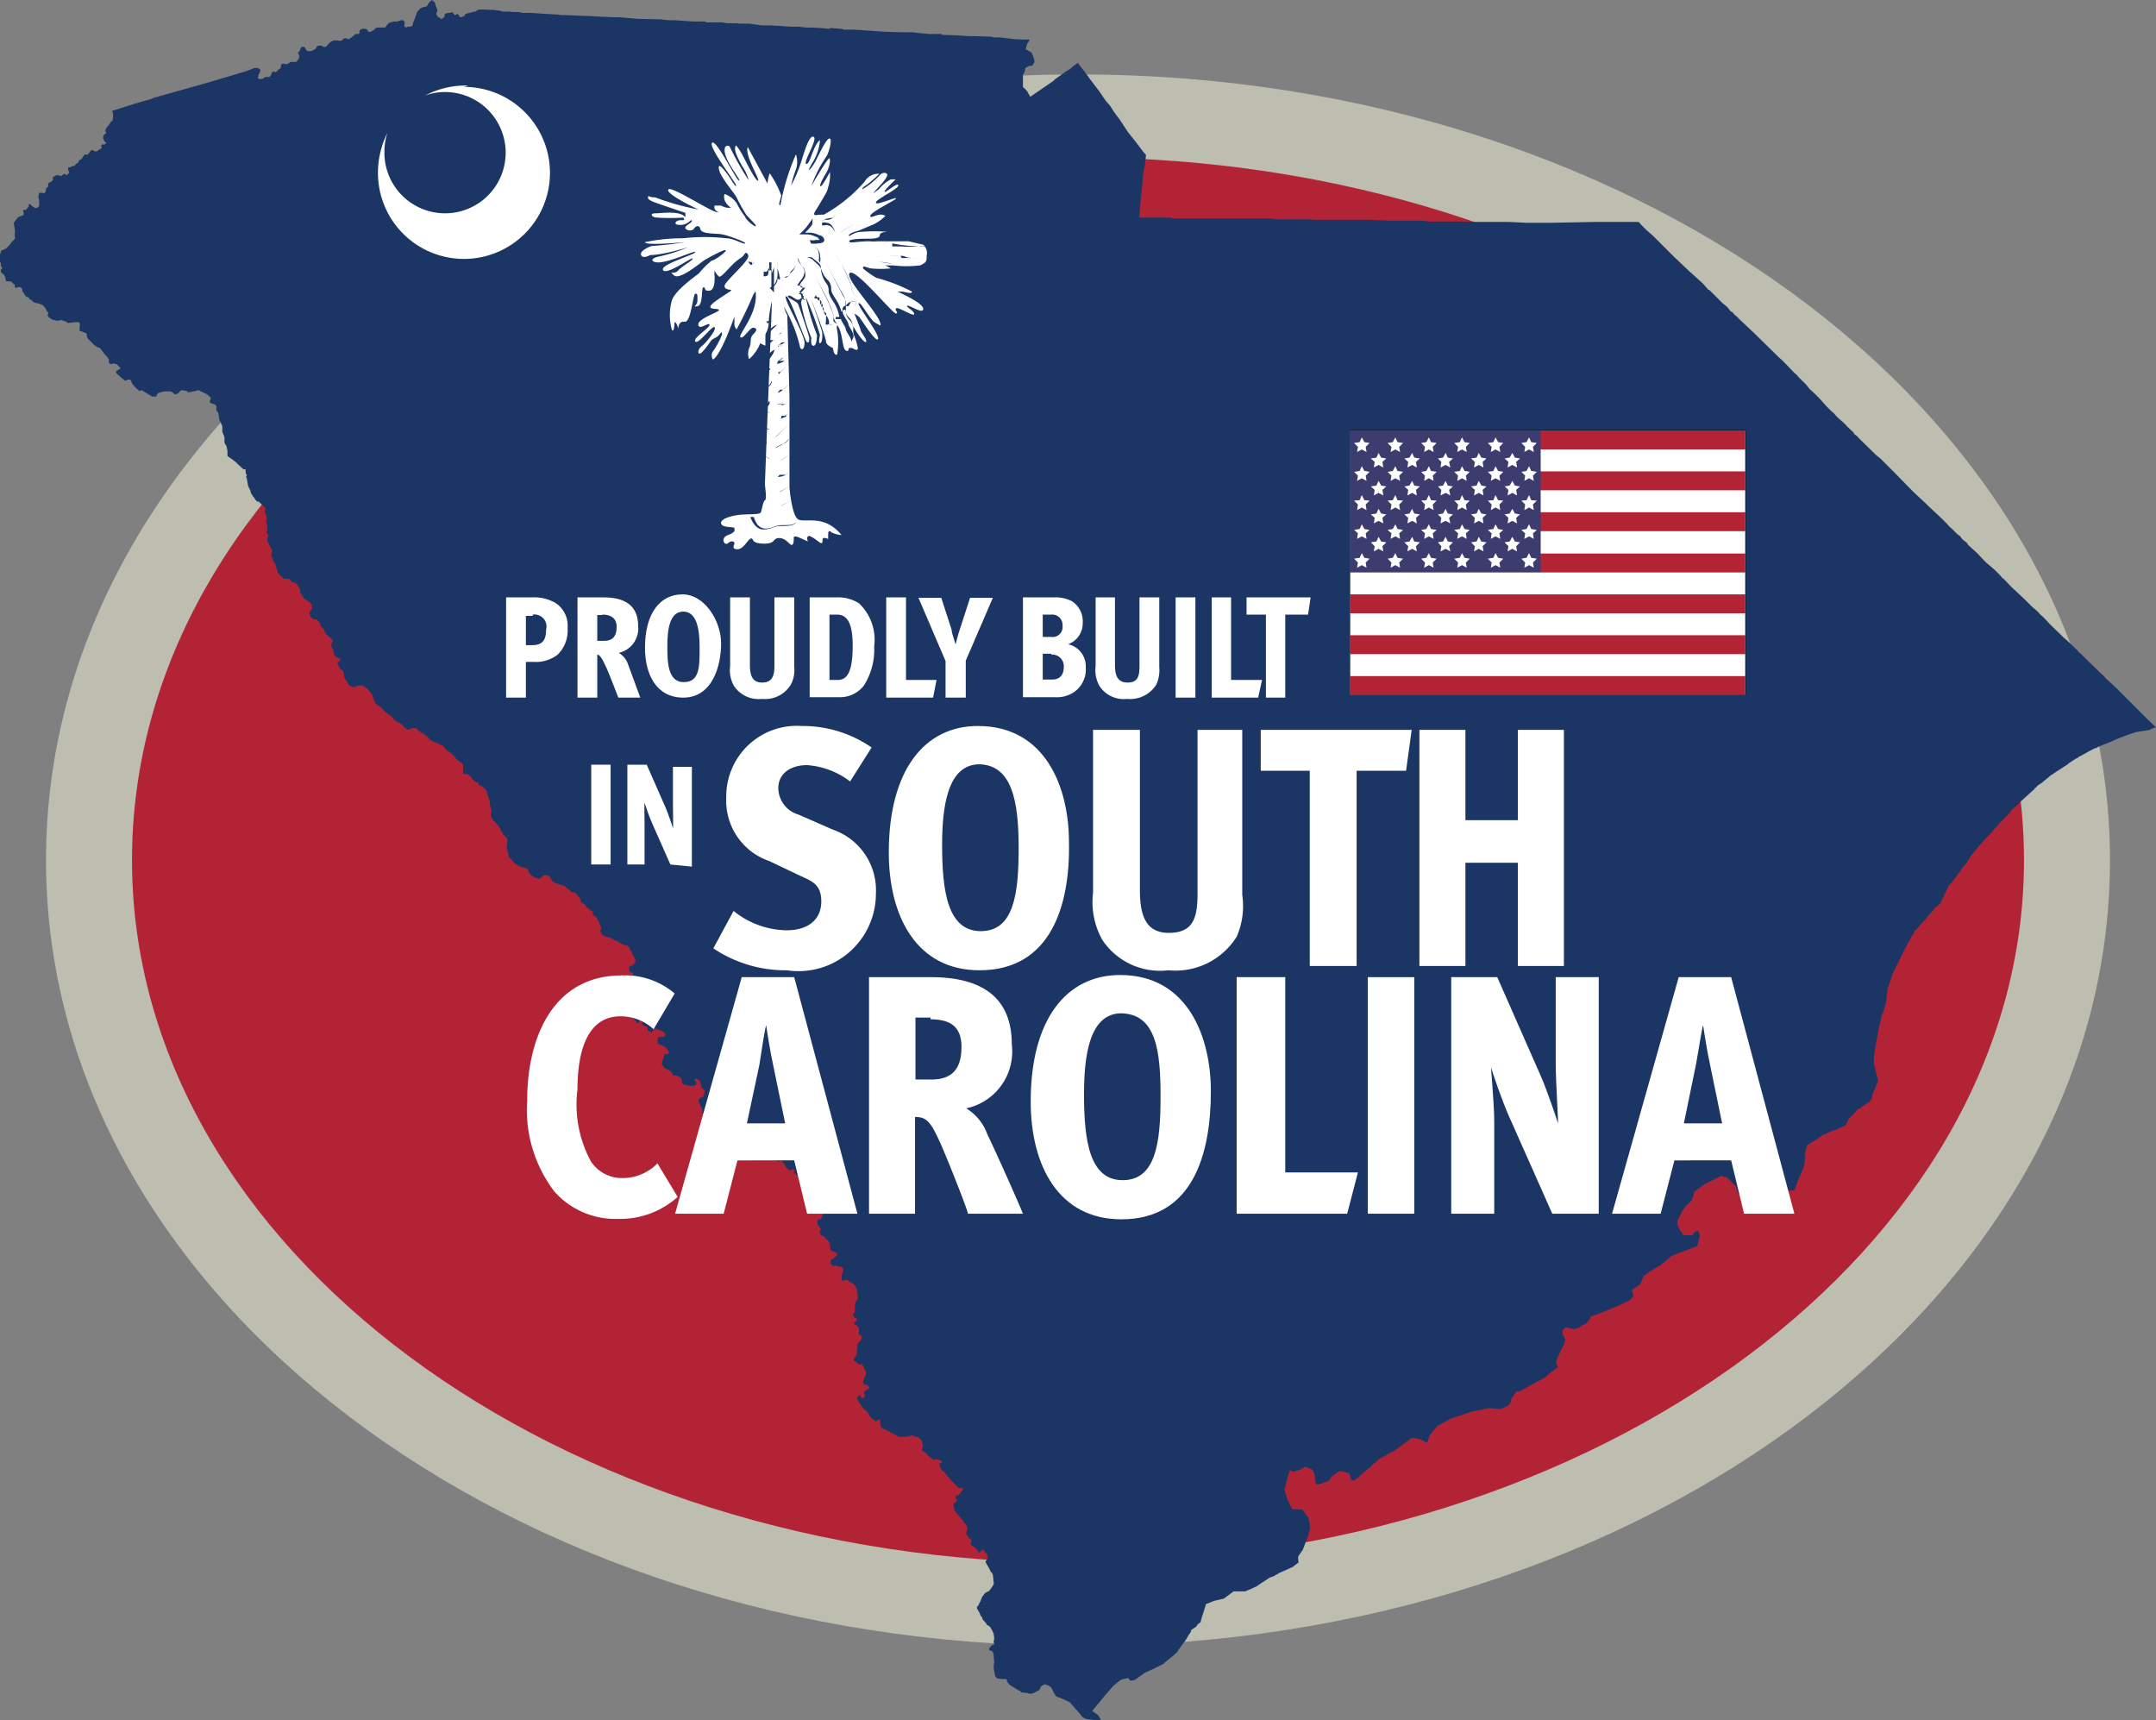 <svg xmlns="http://www.w3.org/2000/svg" id="Layer_1" data-name="Layer 1" viewBox="0 0 50.14 40"><rect x="0" y="0" width="50.14" height="40" fill="#808080" stroke="none"/><defs><style>.cls-1{fill:#b22435;}.cls-2{fill:#bdbdb0;}.cls-3{fill:#1b3665;}.cls-4{fill:#fff;}.cls-5{fill:#010101;}.cls-6{fill:#3d3c6f;}</style></defs><path class="cls-1" d="M30.18,42.08c-12.69,0-23-7.76-23-17.3s10.33-17.31,23-17.31,23,7.76,23,17.31S42.87,42.08,30.18,42.08Z" transform="translate(-5.11 -4.78)"></path><path class="cls-2" d="M30.18,8.44c12.16,0,22,7.33,22,16.34s-9.89,16.34-22,16.34-22-7.33-22-16.34S18,8.44,30.18,8.44m0-1.93c-13.25,0-24,8.18-24,18.27s10.74,18.27,24,18.27,24-8.18,24-18.27S43.43,6.51,30.18,6.51Z" transform="translate(-5.11 -4.78)"></path><polygon class="cls-3" points="3.67 9.14 3.67 9.15 3.64 9.19 3.64 9.2 3.64 9.22 3.63 9.22 3.56 9.22 3.54 9.22 3.29 9.07 3.25 9.09 3.24 9.09 3.14 9 3.1 8.95 3.07 8.92 3.05 8.85 3.04 8.84 3 8.82 2.92 8.85 2.89 8.84 2.82 8.78 2.7 8.67 2.7 8.63 2.8 8.57 2.8 8.55 2.79 8.55 2.73 8.48 2.72 8.47 2.7 8.47 2.65 8.45 2.63 8.45 2.6 8.47 2.55 8.45 2.53 8.43 2.53 8.4 2.53 8.35 2.47 8.27 2.43 8.23 2.33 8.1 2.3 8.08 2.27 8.08 2.18 8.01 2.17 8 2.03 7.86 2.01 7.75 1.88 7.7 1.86 7.7 1.85 7.68 1.85 7.61 1.86 7.56 1.86 7.54 1.86 7.53 1.85 7.51 1.83 7.49 1.79 7.49 1.76 7.49 1.58 7.51 1.54 7.48 1.43 7.44 1.33 7.46 1.26 7.44 1.24 7.44 1.23 7.44 1.23 7.43 1.21 7.43 1.14 7.38 1.11 7.34 1.12 7.28 1.12 7.26 1.09 7.24 1.06 7.17 0.99 7.09 0.91 7.06 0.81 7.04 0.76 7.01 0.72 6.97 0.69 6.96 0.67 6.92 0.64 6.91 0.6 6.89 0.52 6.77 0.52 6.72 0.49 6.69 0.44 6.67 0.39 6.69 0.35 6.69 0.34 6.62 0.34 6.61 0.3 6.59 0.27 6.55 0.25 6.55 0.22 6.54 0.2 6.54 0.17 6.54 0.15 6.54 0.13 6.52 0.13 6.5 0.13 6.47 0.12 6.47 0.12 6.45 0.12 6.44 0.1 6.4 0.07 6.37 0.05 6.35 0.03 6.34 0.02 6.32 0.02 6.3 0.02 6.29 0.03 6.25 0.05 6.25 0.05 6.24 0.05 6.22 0.02 6.19 0.02 6.14 0.02 6.12 0 6.08 0 5.93 0 5.92 0.03 5.83 0.15 5.77 0.22 5.7 0.27 5.63 0.35 5.55 0.34 5.48 0.35 5.38 0.32 5.18 0.42 5.05 0.52 5.01 0.55 5 0.55 4.95 0.54 4.91 0.54 4.89 0.54 4.88 0.55 4.88 0.57 4.88 0.59 4.88 0.6 4.88 0.62 4.86 0.66 4.81 0.67 4.78 0.67 4.74 0.72 4.76 0.74 4.79 0.82 4.84 0.87 4.83 0.91 4.79 0.91 4.64 0.89 4.59 0.91 4.49 0.94 4.48 0.97 4.48 0.99 4.49 1.01 4.49 1.04 4.49 1.04 4.48 1.06 4.46 1.07 4.39 1.09 4.36 1.12 4.34 1.12 4.33 1.12 4.31 1.12 4.29 1.12 4.28 1.14 4.24 1.18 4.24 1.19 4.22 1.23 4.19 1.23 4.16 1.23 4.12 1.24 4.11 1.29 4.09 1.33 4.06 1.33 4.07 1.41 4.09 1.43 4.09 1.49 4.04 1.53 4.06 1.56 4.07 1.61 4.01 1.58 3.94 1.59 3.89 1.61 3.89 1.64 3.89 1.66 3.87 1.68 3.86 1.71 3.86 1.73 3.86 1.76 3.82 1.83 3.77 1.83 3.74 1.85 3.72 1.88 3.71 1.9 3.69 1.93 3.65 1.96 3.6 2 3.59 2.03 3.6 2.06 3.57 2.1 3.52 2.11 3.5 2.15 3.49 2.21 3.52 2.25 3.52 2.35 3.45 2.37 3.44 2.35 3.39 2.37 3.37 2.38 3.35 2.42 3.37 2.43 3.35 2.45 3.35 2.47 3.32 2.45 3.3 2.43 3.29 2.4 3.22 2.4 3.17 2.42 3.13 2.47 3.1 2.45 3.03 2.47 2.98 2.55 2.88 2.58 2.83 2.62 2.8 2.63 2.72 2.63 2.68 2.63 2.63 2.6 2.58 3.14 2.41 3.34 2.35 3.52 2.3 3.61 2.26 3.64 2.26 3.73 2.23 4.8 1.93 5.71 1.66 5.92 1.58 5.94 1.58 5.97 1.58 6.01 1.59 6.02 1.59 6.06 1.63 6.04 1.68 6.04 1.69 6.02 1.73 6.01 1.74 6.01 1.76 6.01 1.78 5.99 1.81 6.02 1.83 6.04 1.84 6.06 1.84 6.11 1.83 6.17 1.79 6.24 1.79 6.28 1.78 6.31 1.73 6.31 1.71 6.33 1.68 6.36 1.66 6.41 1.68 6.44 1.66 6.46 1.63 6.53 1.58 6.53 1.56 6.53 1.53 6.54 1.51 6.56 1.48 6.59 1.48 6.63 1.49 6.68 1.49 6.76 1.44 6.8 1.44 6.83 1.44 6.85 1.44 6.86 1.44 6.9 1.43 6.95 1.36 6.95 1.34 6.96 1.34 6.96 1.32 6.96 1.31 6.95 1.26 6.93 1.24 6.93 1.22 6.95 1.21 6.96 1.19 6.98 1.17 6.98 1.16 6.98 1.14 7 1.11 7.01 1.09 7.05 1.09 7.06 1.09 7.08 1.09 7.1 1.12 7.12 1.16 7.13 1.17 7.17 1.19 7.23 1.19 7.28 1.17 7.33 1.14 7.35 1.12 7.35 1.11 7.38 1.07 7.42 1.06 7.45 1.06 7.47 1.06 7.48 1.07 7.5 1.07 7.52 1.09 7.55 1.09 7.58 1.09 7.6 1.07 7.62 1.04 7.67 0.99 7.7 0.97 7.74 0.95 7.75 0.94 7.79 0.94 7.85 0.94 7.9 0.95 7.95 0.94 8 0.89 8.02 0.89 8.07 0.89 8.09 0.91 8.11 0.91 8.17 0.87 8.19 0.87 8.19 0.85 8.21 0.84 8.22 0.84 8.24 0.81 8.26 0.79 8.29 0.79 8.31 0.79 8.34 0.79 8.36 0.77 8.36 0.74 8.36 0.72 8.37 0.7 8.39 0.69 8.42 0.67 8.46 0.67 8.51 0.67 8.54 0.69 8.54 0.7 8.56 0.72 8.57 0.74 8.61 0.74 8.63 0.74 8.64 0.72 8.66 0.72 8.69 0.7 8.72 0.67 8.74 0.65 8.76 0.64 8.86 0.64 8.93 0.64 8.96 0.64 9.01 0.57 9.04 0.54 9.08 0.52 9.16 0.5 9.21 0.5 9.24 0.5 9.33 0.47 9.38 0.47 9.4 0.5 9.41 0.52 9.41 0.54 9.41 0.55 9.4 0.59 9.41 0.62 9.45 0.64 9.48 0.62 9.53 0.62 9.55 0.62 9.58 0.6 9.6 0.59 9.6 0.55 9.63 0.47 9.66 0.4 9.7 0.28 9.75 0.22 9.77 0.2 9.83 0.17 9.92 0.15 10 0.03 10.02 0.03 10.03 0.02 10.03 0 10.05 0 10.05 0.02 10.07 0.02 10.12 0.07 10.12 0.1 10.15 0.17 10.17 0.23 10.17 0.25 10.17 0.27 10.15 0.28 10.15 0.32 10.15 0.34 10.17 0.37 10.19 0.4 10.24 0.42 10.25 0.44 10.27 0.44 10.3 0.42 10.32 0.4 10.32 0.39 10.34 0.39 10.34 0.35 10.34 0.34 10.35 0.32 10.42 0.3 10.44 0.3 10.47 0.3 10.52 0.28 10.55 0.32 10.57 0.34 10.57 0.35 10.59 0.35 10.64 0.32 10.67 0.35 10.67 0.37 10.71 0.4 10.74 0.4 10.79 0.37 10.81 0.37 10.81 0.35 10.82 0.34 10.82 0.32 10.84 0.32 10.91 0.3 11.04 0.27 11.06 0.27 11.11 0.23 11.16 0.22 11.24 0.22 11.43 0.23 11.48 0.23 11.63 0.25 11.7 0.27 11.75 0.27 11.8 0.27 11.85 0.27 11.93 0.28 12.06 0.28 12.16 0.3 12.25 0.3 12.35 0.3 12.65 0.32 12.99 0.34 13.05 0.35 13.15 0.35 13.59 0.37 13.68 0.37 13.99 0.39 14.01 0.39 14.06 0.39 14.23 0.4 14.35 0.4 14.4 0.4 14.85 0.44 14.92 0.44 15.37 0.45 15.54 0.47 15.62 0.47 15.69 0.47 16.13 0.5 16.39 0.5 16.43 0.52 16.46 0.52 16.51 0.52 16.73 0.52 16.78 0.52 16.91 0.54 16.96 0.54 17 0.54 17.13 0.54 17.2 0.55 17.37 0.55 17.42 0.55 17.72 0.59 17.95 0.59 18.05 0.6 18.11 0.6 18.39 0.62 18.47 0.62 18.57 0.62 18.74 0.64 18.76 0.64 18.84 0.64 19.06 0.65 19.3 0.67 19.3 0.65 19.55 0.67 19.58 0.67 19.63 0.69 19.72 0.69 19.75 0.69 19.8 0.69 19.82 0.69 19.83 0.69 19.87 0.69 20.61 0.74 21.01 0.75 21.09 0.75 21.14 0.75 21.23 0.75 21.39 0.77 21.61 0.79 21.65 0.79 21.9 0.79 21.91 0.81 22.22 0.82 22.54 0.84 22.64 0.84 22.97 0.85 23.05 0.85 23.11 0.87 23.22 0.87 23.24 0.87 23.26 0.87 23.42 0.89 23.59 0.91 23.81 0.92 23.94 0.92 23.94 0.94 23.93 0.95 23.91 0.99 23.89 1.01 23.86 1.12 23.86 1.14 23.86 1.16 23.88 1.16 23.99 1.22 24.01 1.27 24.05 1.38 24.06 1.43 24.05 1.44 24.05 1.46 24.03 1.49 24.01 1.51 24.01 1.53 23.98 1.53 23.96 1.53 23.93 1.54 23.91 1.54 23.89 1.56 23.88 1.56 23.84 1.59 23.84 1.63 23.81 1.71 23.79 1.73 23.79 1.84 23.79 1.88 23.79 1.89 23.79 2.03 23.81 2.04 23.88 2.11 23.96 2.25 24.5 1.88 24.55 1.83 24.61 1.79 24.82 1.64 24.88 1.61 24.9 1.59 24.92 1.58 24.93 1.56 25.07 1.46 25.1 1.51 25.22 1.66 25.35 1.84 25.44 1.96 25.57 2.13 25.72 2.35 25.81 2.45 25.92 2.62 26.04 2.78 26.23 3.07 26.39 3.27 26.58 3.52 26.65 3.6 26.65 3.62 26.63 3.81 26.59 4.02 26.51 4.84 26.51 4.88 26.51 4.89 26.5 4.95 26.5 5.01 26.48 5.06 26.7 5.06 26.75 5.06 27.22 5.06 27.28 5.08 27.3 5.08 27.55 5.08 27.57 5.08 27.67 5.08 27.69 5.08 27.79 5.08 27.87 5.08 28.05 5.08 28.07 5.08 28.26 5.08 28.31 5.08 28.63 5.08 28.93 5.08 29.3 5.08 29.57 5.08 29.65 5.1 29.7 5.1 29.72 5.1 29.88 5.1 29.92 5.1 30.07 5.1 30.1 5.1 30.14 5.1 30.24 5.1 30.34 5.1 30.4 5.1 30.42 5.1 30.61 5.11 31.13 5.11 31.23 5.11 31.43 5.11 31.59 5.11 31.71 5.11 31.81 5.11 31.86 5.11 32.32 5.13 32.37 5.13 32.77 5.13 32.79 5.13 33.04 5.13 33.09 5.13 33.21 5.15 33.27 5.15 33.39 5.15 33.48 5.15 33.73 5.15 33.94 5.15 33.99 5.15 34.01 5.15 34.3 5.16 34.38 5.16 34.47 5.16 34.62 5.16 34.67 5.16 34.73 5.16 34.82 5.16 34.9 5.16 35.07 5.16 35.51 5.18 35.87 5.18 35.89 5.18 36.09 5.18 37.1 5.16 37.2 5.16 37.38 5.16 37.4 5.16 37.6 5.16 37.74 5.16 37.95 5.16 37.97 5.16 37.99 5.16 38.11 5.16 38.17 5.23 38.29 5.35 38.44 5.48 38.54 5.58 38.58 5.62 38.68 5.72 38.79 5.83 38.93 5.97 39.3 6.32 39.38 6.39 39.62 6.61 39.73 6.74 39.75 6.74 39.9 6.89 40.05 7.04 40.17 7.14 40.25 7.24 40.29 7.26 40.35 7.33 40.37 7.34 40.47 7.44 40.81 7.76 41.36 8.3 41.45 8.38 41.73 8.67 41.8 8.73 41.81 8.75 41.88 8.82 41.98 8.92 42 8.94 42.08 9.04 42.2 9.15 42.32 9.27 42.47 9.44 42.59 9.56 42.65 9.61 42.69 9.66 42.74 9.71 42.92 9.87 42.95 9.91 43.11 10.06 43.12 10.09 43.21 10.16 43.22 10.18 43.63 10.58 43.73 10.66 44.08 11.01 44.48 11.42 44.78 11.7 44.83 11.75 45.17 12.07 45.29 12.19 45.35 12.26 45.37 12.27 45.52 12.42 45.59 12.47 45.62 12.52 45.66 12.56 45.74 12.62 45.77 12.67 45.98 12.86 46.14 13.03 46.19 13.08 46.4 13.26 46.5 13.36 46.56 13.43 46.58 13.45 46.6 13.46 46.78 13.65 47.08 13.93 47.25 14.1 47.4 14.23 47.44 14.28 47.52 14.35 47.7 14.54 48.01 14.84 48.07 14.89 48.31 15.12 48.33 15.14 48.33 15.15 48.41 15.22 48.84 15.64 48.95 15.74 48.96 15.76 48.98 15.78 49.2 15.98 49.28 16.06 49.35 16.13 49.58 16.36 49.6 16.38 49.65 16.43 49.72 16.5 49.78 16.56 49.8 16.58 49.95 16.73 50.14 16.91 50.02 16.95 50 16.97 49.68 17.02 49.65 17.03 49.53 17.07 49.5 17.08 49.26 17.17 49.13 17.23 49.08 17.25 48.78 17.37 48.76 17.39 48.71 17.4 48.56 17.48 48.49 17.52 48.36 17.59 48.34 17.59 48.34 17.6 48.33 17.62 48.31 17.62 48.26 17.65 48.12 17.74 48.11 17.75 48.06 17.79 48.01 17.82 47.75 17.99 47.74 18 47.7 18.02 47.62 18.09 47.52 18.17 47.5 18.19 47.38 18.27 47.35 18.31 47.32 18.32 47.32 18.34 47.23 18.42 47 18.63 46.9 18.73 46.83 18.79 46.81 18.81 46.78 18.84 46.76 18.86 46.75 18.89 46.63 19.01 46.51 19.13 46.36 19.3 46.34 19.31 46.33 19.35 46.26 19.41 46.08 19.61 46.04 19.65 46.03 19.66 45.82 19.92 45.81 19.95 45.71 20.1 45.67 20.13 45.59 20.25 45.39 20.52 45.32 20.59 45.12 21.01 45.05 21.07 44.98 21.12 44.98 21.14 44.73 21.43 44.68 21.48 44.55 21.63 44.53 21.64 44.5 21.71 44.45 21.79 44.37 21.93 44.28 22.1 44.01 22.65 43.99 22.72 43.99 22.73 43.9 22.98 43.86 23.32 43.79 23.55 43.78 23.57 43.76 23.62 43.69 23.92 43.59 24.49 43.58 24.54 43.58 24.74 43.64 24.98 43.68 25.13 43.61 25.3 43.54 25.46 43.53 25.55 43.44 25.65 43.42 25.65 43.24 25.78 43.22 25.78 43.17 25.83 43.09 25.92 42.99 26.02 42.92 26.17 42.91 26.17 42.69 26.27 42.62 26.29 42.45 26.37 42.44 26.37 42.42 26.37 42.28 26.47 42.17 26.54 42.15 26.55 42.03 26.62 41.97 26.84 41.98 26.94 41.95 27.13 41.81 27.46 41.73 27.68 41.65 27.68 41.34 27.71 41.28 27.71 41.14 27.68 41.13 27.68 41.06 27.58 41.03 27.59 40.92 27.61 40.67 27.68 40.44 27.76 40.42 27.76 40.37 27.58 40.17 27.38 40.02 27.34 39.95 27.38 39.65 27.53 39.4 27.71 39.4 27.73 39.35 27.9 39.2 28.05 39.13 28.15 39.01 28.38 39.01 28.48 39.08 28.62 39.15 28.72 39.36 28.72 39.4 28.65 39.48 28.62 39.5 28.62 39.5 28.63 39.53 28.72 39.5 28.87 39.47 28.97 39.35 29.02 38.9 29.19 38.9 29.2 38.88 29.2 38.79 29.27 38.68 29.37 38.64 29.39 38.63 29.41 38.52 29.47 38.36 29.57 38.22 29.67 38.21 29.69 38.21 29.72 38.19 29.74 38.17 29.81 38.14 29.87 37.95 29.99 37.97 30.06 37.99 30.11 37.99 30.14 37.89 30.24 37.59 30.38 37.22 30.53 37 30.61 36.98 30.63 36.98 30.65 36.91 30.75 36.88 30.78 36.8 30.81 36.75 30.85 36.7 30.88 36.61 30.9 36.6 30.9 36.41 30.86 36.34 30.93 36.34 30.98 36.34 31.01 36.34 31.03 36.36 31.06 36.4 31.15 36.4 31.16 36.38 31.23 36.38 31.25 36.36 31.28 36.31 31.38 36.24 31.53 36.19 31.65 36.19 31.67 36.21 31.73 36.23 31.79 36.19 31.82 36.14 31.85 35.91 32.04 35.67 32.17 35.34 32.35 35.27 32.35 35.15 32.52 35.14 32.57 35.14 32.59 35.1 32.66 35.02 32.71 34.9 32.76 34.62 32.74 34.2 32.83 33.73 32.99 33.46 33.14 33.44 33.14 33.24 33.38 33.24 33.4 33.19 33.55 33.02 33.46 32.95 33.45 32.84 33.43 32.4 33.75 32.37 33.76 32.06 33.93 32.03 33.97 31.91 34.06 31.88 34.1 31.5 34.42 31.43 34.42 31.38 34.27 31.36 34.25 31.24 34.22 31.16 34.2 30.98 34.32 30.91 34.42 30.86 34.45 30.64 34.52 30.61 34.5 30.59 34.45 30.57 34.27 30.55 34.23 30.52 34.17 30.35 34.1 30.22 34.18 30.07 34.22 30 34.18 29.95 34.33 29.92 34.43 29.92 34.47 29.87 34.63 29.92 34.8 29.92 34.82 30.05 35.09 30.29 35.1 30.32 35.14 30.4 35.26 30.42 35.27 30.45 35.37 30.47 35.54 30.42 35.71 30.3 36.03 30.19 36.19 30.19 36.26 30.2 36.33 30.09 36.41 30.07 36.43 29.78 36.56 29.73 36.58 29.72 36.6 29.7 36.6 29.62 36.65 29.53 36.68 29.3 36.83 29.23 36.88 29.08 36.95 28.96 37 28.84 37 28.74 37 28.69 37 28.46 37.17 28.24 37.22 28.04 37.3 28.04 37.32 27.94 37.64 27.92 37.72 27.85 37.77 27.82 37.82 27.7 37.9 27.7 37.92 27.69 37.95 27.64 38.02 27.59 38.11 27.4 38.37 27.37 38.42 27.27 38.51 27.08 38.66 27.07 38.68 26.85 38.79 26.63 38.89 26.46 39.01 26.39 39.06 26.29 39.08 26.23 39.01 26.19 39.03 26.16 39.03 26.06 39.06 25.89 39.2 25.69 39.43 25.4 39.78 25.54 39.88 25.61 40 25.54 40 25.34 39.98 25.27 39.97 25.22 39.95 25.17 39.92 25.1 39.83 25 39.72 24.88 39.58 24.82 39.55 24.73 39.51 24.61 39.46 24.57 39.45 24.52 39.38 24.48 39.3 24.45 39.24 24.4 39.2 24.36 39.18 24.33 39.18 24.31 39.16 24.26 39.18 24.21 39.21 24.18 39.28 24.16 39.3 24.05 39.36 23.98 39.38 23.94 39.38 23.88 39.36 23.86 39.36 23.84 39.36 23.76 39.35 23.74 39.35 23.74 39.33 23.71 39.31 23.68 39.3 23.49 39.18 23.46 39.15 23.44 39.13 23.42 39.09 23.41 39.04 23.39 39.04 23.32 39.04 23.21 39.03 23.17 39.01 23.14 38.96 23.11 38.79 23.11 38.76 23.11 38.74 23.11 38.73 23.12 38.66 23.12 38.63 23.11 38.51 23.11 38.49 23.09 38.41 23.07 38.39 23.02 38.37 23 38.36 23 38.34 23.02 38.31 23.05 38.27 23.09 38.24 23.12 38.24 23.12 38.21 23.11 38.19 23.11 38.16 23.12 38.11 23.12 38.05 23.11 38.02 23.11 37.99 23.07 37.9 23.02 37.82 22.94 37.77 22.94 37.75 22.85 37.65 22.84 37.6 22.82 37.59 22.8 37.55 22.77 37.48 22.75 37.45 22.74 37.44 22.74 37.42 22.72 37.4 22.72 37.37 22.72 37.35 22.74 37.35 22.8 37.23 22.84 37.13 22.9 37.05 22.94 37.02 22.99 37 23.02 36.97 23.09 36.87 23.11 36.83 23.11 36.81 23.11 36.8 23.09 36.61 23.07 36.58 23.07 36.56 23.05 36.56 23 36.46 22.94 36.36 22.92 36.31 22.92 36.3 22.97 36.24 22.97 36.18 22.97 36.16 22.95 36.14 22.89 36.06 22.87 36.04 22.87 36.03 22.85 36.03 22.82 36.06 22.8 36.08 22.8 36.09 22.79 36.09 22.77 36.09 22.75 36.09 22.74 36.09 22.74 36.08 22.74 36.06 22.74 36.04 22.7 36.01 22.67 35.98 22.57 35.91 22.57 35.89 22.57 35.88 22.59 35.86 22.59 35.84 22.59 35.83 22.59 35.81 22.54 35.76 22.5 35.71 22.47 35.67 22.47 35.66 22.48 35.61 22.5 35.52 22.47 35.46 22.37 35.32 22.32 35.27 22.28 35.22 22.2 35.12 22.17 34.97 22.18 34.95 22.22 34.94 22.23 34.92 22.25 34.9 22.25 34.89 22.25 34.87 22.23 34.85 22.23 34.84 22.23 34.82 22.23 34.8 22.23 34.79 22.25 34.77 22.28 34.77 22.33 34.72 22.4 34.63 22.4 34.62 22.38 34.6 22.37 34.6 22.33 34.6 22.32 34.6 22.27 34.57 22.13 34.43 21.96 34.23 21.9 34.18 21.85 34.08 21.85 34.05 21.85 34.03 21.86 34.02 21.9 34.02 21.9 33.98 21.9 33.97 21.86 33.95 21.78 33.93 21.75 33.93 21.73 33.95 21.71 33.93 21.7 33.93 21.59 33.85 21.55 33.8 21.48 33.75 21.44 33.73 21.44 33.71 21.44 33.68 21.46 33.65 21.46 33.61 21.46 33.6 21.43 33.48 21.39 33.45 21.33 33.41 21.31 33.41 21.28 33.4 21.24 33.38 21.23 33.38 21.21 33.38 21.19 33.38 21.18 33.38 21.11 33.4 20.99 33.41 20.97 33.41 20.89 33.4 20.69 33.29 20.59 33.24 20.49 33.19 20.47 33.11 20.47 33.03 20.45 33.01 20.44 33.01 20.42 33.01 20.39 33.04 20.35 33.04 20.34 33.03 20.25 32.96 20.2 32.88 20.17 32.83 20.09 32.76 20.02 32.67 19.95 32.56 19.95 32.54 19.93 32.54 19.93 32.52 19.95 32.47 19.97 32.46 19.97 32.44 19.98 32.44 20 32.44 20.02 32.49 20.04 32.51 20.07 32.51 20.12 32.46 20.12 32.44 20.1 32.42 20.09 32.37 20.1 32.35 20.2 32.29 20.22 32.26 20.2 32.24 20.15 32.2 20.12 32.19 20.09 32.19 20.07 32.14 20.07 32.12 20.1 32.05 20.14 31.94 20.14 31.9 20.09 31.8 20.05 31.72 20.05 31.7 20.04 31.7 20.04 31.72 20.02 31.72 20.02 31.73 20 31.73 19.97 31.72 19.87 31.64 19.85 31.62 19.92 31.5 19.93 31.4 19.95 31.23 20.02 31.16 20.02 31.15 20.04 31.13 20.04 31.1 20.04 31.08 20.04 31.06 20.02 31.05 20 31.05 20 31.03 19.98 31.03 19.97 31.01 19.97 31 19.97 30.98 19.97 30.96 19.98 30.93 19.97 30.9 19.97 30.86 19.93 30.83 19.92 30.81 19.88 30.8 19.87 30.8 19.87 30.78 19.87 30.76 19.87 30.75 19.88 30.75 19.88 30.73 19.9 30.73 19.92 30.71 19.92 30.7 19.92 30.68 19.92 30.66 19.92 30.65 19.88 30.65 19.87 30.63 19.85 30.61 19.85 30.59 19.83 30.58 19.85 30.55 19.88 30.51 19.88 30.46 19.88 30.38 19.9 30.26 19.93 30.23 19.95 30.19 19.95 30.16 19.93 30.01 19.92 29.96 19.87 29.87 19.7 29.76 19.68 29.76 19.63 29.77 19.61 29.79 19.6 29.79 19.58 29.77 19.57 29.71 19.58 29.64 19.61 29.54 19.6 29.49 19.6 29.47 19.58 29.47 19.58 29.45 19.51 29.45 19.43 29.42 19.41 29.44 19.35 29.42 19.31 29.37 19.33 29.29 19.4 29.25 19.46 29.19 19.48 29.17 19.45 29.14 19.43 29.12 19.31 29.07 19.31 28.97 19.28 28.87 19.14 28.73 19.09 28.73 19.08 28.7 19.08 28.68 19.06 28.65 19.09 28.58 19.09 28.57 19.06 28.53 19.03 28.5 19.01 28.47 19.01 28.43 19.01 28.42 19.01 28.4 19.01 28.38 19.03 28.36 19.03 28.35 19.05 28.35 19.06 28.35 19.08 28.35 19.09 28.33 19.11 28.32 19.16 28.15 19.2 27.95 19.2 27.93 19.2 27.91 19.2 27.78 19.18 27.76 19.08 27.7 18.98 27.53 18.96 27.53 18.89 27.51 18.69 27.39 18.68 27.38 18.66 27.31 18.64 27.29 18.61 27.29 18.57 27.31 18.56 27.33 18.54 27.33 18.51 27.31 18.49 27.29 18.47 27.28 18.47 27.26 18.47 27.23 18.47 27.21 18.47 27.19 18.46 27.19 18.46 27.18 18.44 27.18 18.42 27.19 18.39 27.21 18.37 27.21 18.34 27.19 18.27 27.14 18.26 27.09 18.22 27.04 18.17 26.99 18.14 26.99 18.12 27.01 18.11 27.01 18.05 26.97 18.05 26.96 18.04 26.94 18.05 26.92 18.05 26.91 18.07 26.89 18.07 26.86 18.05 26.82 18.04 26.81 18 26.82 17.97 26.86 17.95 26.86 17.94 26.84 17.94 26.81 17.95 26.79 17.95 26.76 17.94 26.71 17.92 26.69 17.9 26.69 17.89 26.69 17.85 26.67 17.75 26.69 17.7 26.69 17.68 26.71 17.65 26.71 17.62 26.71 17.6 26.71 17.59 26.71 17.57 26.69 17.55 26.69 17.55 26.67 17.48 26.62 17.45 26.59 17.43 26.59 17.43 26.57 17.4 26.55 17.16 26.45 17.03 26.4 17 26.4 16.96 26.42 16.95 26.4 16.81 26.32 16.8 26.3 16.78 26.29 16.75 26.24 16.73 26.24 16.53 26.09 16.46 26.02 16.41 25.97 16.33 25.87 16.33 25.85 16.33 25.78 16.29 25.72 16.24 25.6 16.24 25.58 16.29 25.52 16.31 25.52 16.34 25.5 16.36 25.5 16.39 25.38 16.39 25.35 16.36 25.33 16.34 25.31 16.33 25.31 16.29 25.2 16.29 25.16 16.28 25.15 16.28 25.13 16.24 25.11 16.23 25.1 16.18 25.08 16.16 25.1 16.14 25.11 16.16 25.13 16.19 25.16 16.19 25.21 16.18 25.23 16.11 25.25 16.06 25.25 15.89 25.21 15.87 25.2 15.86 25.18 15.86 25.11 15.84 25.06 15.82 25.05 15.74 25.01 15.65 25 15.62 24.93 15.55 24.88 15.52 24.86 15.45 24.83 15.4 24.76 15.39 24.71 15.45 24.54 15.45 24.51 15.5 24.51 15.54 24.51 15.55 24.48 15.55 24.44 15.52 24.41 15.5 24.38 15.49 24.36 15.4 24.31 15.3 24.27 15.3 24.26 15.3 24.24 15.29 24.24 15.29 24.23 15.3 24.12 15.35 24.11 15.4 24.11 15.44 24.11 15.47 24.06 15.47 24.04 15.45 24.01 15.42 23.99 15.39 23.97 15.25 23.92 15.24 23.92 15.22 23.92 15.15 24.01 15.07 23.96 15.05 23.87 15 23.86 14.93 23.82 14.93 23.81 14.93 23.79 14.93 23.74 14.92 23.72 14.9 23.7 14.88 23.7 14.87 23.72 14.87 23.75 14.83 23.79 14.82 23.79 14.8 23.79 14.8 23.77 14.78 23.74 14.77 23.72 14.72 23.67 14.7 23.66 14.72 23.57 14.66 23.54 14.65 23.52 14.6 23.54 14.56 23.54 14.51 23.54 14.5 23.52 14.48 23.52 14.48 23.49 14.51 23.47 14.53 23.44 14.55 23.39 14.48 23.34 14.43 23.29 14.41 23.24 14.41 23.2 14.43 23.2 14.45 23.18 14.5 23.18 14.55 23.22 14.58 23.24 14.63 23.2 14.63 23.18 14.65 23.17 14.65 23.15 14.62 23.14 14.58 23.09 14.55 22.87 14.51 22.82 14.53 22.78 14.55 22.77 14.6 22.75 14.66 22.73 14.7 22.7 14.72 22.66 14.72 22.63 14.7 22.61 14.65 22.6 14.63 22.55 14.63 22.5 14.65 22.46 14.7 22.45 14.73 22.43 14.75 22.41 14.75 22.4 14.77 22.38 14.77 22.36 14.78 22.36 14.78 22.33 14.78 22.31 14.77 22.31 14.77 22.28 14.75 22.26 14.7 22.18 14.7 22.16 14.66 22.08 14.65 22.08 14.65 22.05 14.62 22.01 14.56 21.98 14.48 21.96 14.43 21.93 14.35 21.88 14.3 21.86 14.25 21.84 14.21 21.81 14.14 21.79 14.08 21.78 14.06 21.76 14.01 21.74 13.98 21.69 13.96 21.64 13.98 21.59 13.98 21.56 13.96 21.52 13.93 21.44 13.86 21.32 13.83 21.29 13.81 21.29 13.79 21.29 13.79 21.27 13.78 21.19 13.76 21.17 13.74 21.17 13.68 21.12 13.63 21.09 13.63 21.06 13.57 21.01 13.52 20.99 13.51 20.96 13.49 20.89 13.39 20.77 13.37 20.75 13.31 20.75 13.29 20.74 13.27 20.72 13.15 20.62 13.12 20.59 13.09 20.59 12.97 20.55 12.89 20.52 12.87 20.5 12.85 20.49 12.77 20.37 12.74 20.35 12.67 20.35 12.65 20.35 12.62 20.37 12.57 20.42 12.55 20.42 12.53 20.42 12.53 20.44 12.52 20.44 12.5 20.42 12.48 20.42 12.47 20.42 12.38 20.37 12.32 20.32 12.3 20.29 12.28 20.22 12.25 20.2 12.21 20.18 12.18 20.17 12.16 20.17 12.05 20.13 12.01 20.1 12 20.1 11.93 20.03 11.83 19.92 11.83 19.9 11.78 19.71 11.8 19.58 11.8 19.53 11.8 19.51 11.78 19.48 11.71 19.41 11.7 19.4 11.66 19.33 11.61 19.23 11.6 19.21 11.56 19.18 11.54 19.14 11.49 19.09 11.48 19.08 11.44 19.03 11.41 18.94 11.43 18.86 11.39 18.68 11.39 18.64 11.38 18.59 11.33 18.46 11.31 18.37 11.22 18.29 11.19 18.27 11.14 18.26 11.13 18.24 11.13 18.21 11.11 18.19 11.09 18.19 11.07 18.19 10.99 18.12 10.96 18.07 10.91 18.02 10.87 18 10.84 18 10.82 18 10.77 17.99 10.77 17.95 10.77 17.94 10.77 17.84 10.77 17.82 10.77 17.8 10.77 17.79 10.77 17.77 10.76 17.77 10.74 17.75 10.74 17.74 10.67 17.7 10.62 17.65 10.6 17.64 10.6 17.62 10.59 17.62 10.57 17.59 10.5 17.52 10.47 17.5 10.45 17.48 10.4 17.45 10.37 17.43 10.35 17.4 10.29 17.33 10.24 17.32 10.19 17.28 10.17 17.28 10.05 17.23 10.02 17.22 10 17.2 9.93 17.12 9.88 17.08 9.83 17.05 9.77 17.02 9.71 16.97 9.68 16.93 9.65 16.93 9.58 16.93 9.55 16.95 9.53 16.95 9.5 16.97 9.45 16.95 9.43 16.93 9.4 16.91 9.33 16.83 9.31 16.82 9.23 16.78 9.16 16.73 9.11 16.66 8.99 16.58 8.89 16.48 8.88 16.46 8.76 16.38 8.72 16.33 8.69 16.26 8.66 16.16 8.61 16.09 8.56 16.03 8.44 15.94 8.42 15.94 8.39 15.94 8.36 15.94 8.34 15.94 8.32 15.94 8.27 15.96 8.24 15.98 8.12 15.94 8.11 15.91 8.02 15.78 8 15.74 8 15.68 7.99 15.63 7.97 15.59 7.92 15.56 7.89 15.51 7.87 15.47 7.85 15.44 7.85 15.41 7.87 15.39 7.89 15.37 7.9 15.36 7.92 15.34 7.92 15.32 7.9 15.31 7.89 15.31 7.84 15.29 7.8 15.26 7.77 15.22 7.75 15.12 7.75 15.11 7.74 15.09 7.72 15.07 7.72 15.05 7.7 15.02 7.7 14.99 7.74 14.9 7.72 14.87 7.7 14.84 7.63 14.79 7.57 14.72 7.53 14.63 7.47 14.57 7.45 14.54 7.45 14.5 7.43 14.48 7.38 14.42 7.37 14.4 7.35 14.4 7.33 14.4 7.32 14.4 7.3 14.4 7.25 14.37 7.21 14.32 7.2 14.28 7.2 14.27 7.2 14.22 7.23 14.2 7.25 14.13 7.27 14.12 7.25 14.12 7.25 14.1 7.25 14.08 7.25 14.06 7.18 13.98 7.13 13.96 7.12 13.95 7.06 13.91 7.05 13.86 7.03 13.86 7.01 13.81 6.98 13.8 6.98 13.78 6.98 13.76 6.98 13.7 6.9 13.58 6.88 13.56 6.78 13.53 6.75 13.48 6.73 13.46 6.7 13.46 6.64 13.46 6.59 13.45 6.48 13.34 6.46 13.31 6.41 13.14 6.41 13.13 6.39 13.09 6.38 13.08 6.33 12.99 6.33 12.96 6.31 12.94 6.33 12.78 6.31 12.76 6.22 12.59 6.22 12.57 6.22 12.56 6.21 12.52 6.24 12.46 6.24 12.44 6.19 12.37 6.21 12.36 6.22 12.3 6.21 12.21 6.19 12.15 6.19 12.12 6.21 12.04 6.19 11.99 6.17 11.94 6.16 11.89 6.17 11.85 6.16 11.8 6.09 11.73 6.02 11.67 6.02 11.65 5.99 11.67 5.94 11.62 5.91 11.57 5.89 11.55 5.84 11.47 5.82 11.4 5.77 11.3 5.74 11.13 5.74 11.12 5.72 11.08 5.74 11.05 5.74 11.03 5.72 11.03 5.71 10.93 5.71 10.91 5.69 10.91 5.66 10.91 5.54 10.8 5.49 10.75 5.4 10.68 5.3 10.61 5.29 10.6 5.29 10.54 5.29 10.49 5.29 10.48 5.27 10.39 5.27 10.38 5.24 10.33 5.22 10.29 5.22 10.28 5.22 10.26 5.22 10.24 5.22 10.19 5.22 10.18 5.22 10.16 5.17 10.04 5.17 10.01 5.17 9.91 5.15 9.87 5.15 9.86 5.13 9.82 5.1 9.76 5.08 9.61 5.07 9.59 5.03 9.54 5.03 9.52 5.03 9.47 5.03 9.44 5.02 9.42 4.98 9.4 4.88 9.36 4.88 9.34 4.88 9.3 4.9 9.29 4.9 9.25 4.88 9.22 4.87 9.22 4.82 9.17 4.61 9.07 4.55 9.09 4.4 9.12 4.36 9.12 4.35 9.09 4.21 9.07 4.14 9.15 4.06 9.17 4.01 9.12 3.96 9.1 3.81 9.1 3.67 9.14"></polygon><path class="cls-4" d="M23.41,27.34a3,3,0,0,1-1.71-.51l.47-.87a2,2,0,0,0,1.24.45c.48,0,.8-.24.8-.67s-.25-.48-.58-.64L23,24.8a1.48,1.48,0,0,1-1-1.47,1.64,1.64,0,0,1,1.75-1.67,2.81,2.81,0,0,1,1.63.5l-.5.79a1.85,1.85,0,0,0-1-.38c-.38,0-.67.19-.67.54a.65.65,0,0,0,.47.61l.8.35a1.49,1.49,0,0,1,1,1.49A1.8,1.8,0,0,1,23.41,27.34Z" transform="translate(-5.11 -4.78)"></path><path class="cls-4" d="M27.89,27.34c-1.47,0-2.11-1.26-2.11-2.74,0-1.91.83-2.94,2.07-2.94,1.59,0,2.12,1.45,2.12,2.7C30,25.83,29.55,27.34,27.89,27.34Zm0-4.79c-.75,0-.87,1-.87,1.88,0,1.08.13,2,.9,2s.88-.87.88-1.94S28.65,22.55,27.86,22.55Z" transform="translate(-5.11 -4.78)"></path><path class="cls-4" d="M33.87,26.56a1.68,1.68,0,0,1-1.59.78,1.61,1.61,0,0,1-1.53-.7,1.79,1.79,0,0,1-.22-1.1V21.75h1.09v3.72c0,.55.11,1,.67,1s.67-.33.67-.91V21.75H34v3.84A1.78,1.78,0,0,1,33.87,26.56Z" transform="translate(-5.11 -4.78)"></path><path class="cls-4" d="M37.81,22.7H36.66v4.54H35.57V22.7H34.43v-.95h3.51Z" transform="translate(-5.11 -4.78)"></path><path class="cls-4" d="M40.41,27.24v-2.4H39.19v2.4H38.12V21.75h1.07v2.1h1.22v-2.1h1.07v5.49Z" transform="translate(-5.11 -4.78)"></path><path class="cls-4" d="M19.49,33.12A1.89,1.89,0,0,1,18,32.48a3.13,3.13,0,0,1-.63-2.11c0-1.48.61-2.91,2.2-2.91a1.77,1.77,0,0,1,1.23.42l-.49.83a1.13,1.13,0,0,0-.77-.3c-.73,0-1,.73-1,1.7a2.78,2.78,0,0,0,.31,1.67.86.86,0,0,0,.68.39,1.14,1.14,0,0,0,.87-.34l.47.78A2,2,0,0,1,19.49,33.12Z" transform="translate(-5.11 -4.78)"></path><path class="cls-4" d="M23.88,33l-.3-1.24H22.26L21.94,33H20.81l1.55-5.5h1.22L25.05,33Zm-.79-3.46c-.06-.26-.15-.83-.16-.91s-.12.65-.16.91l-.29,1.36h.89Z" transform="translate(-5.11 -4.78)"></path><path class="cls-4" d="M27.62,33c0-.08-.54-1.43-.65-1.66-.22-.49-.32-.59-.58-.59V33H25.32v-5.5h1.44c1.27,0,1.88.54,1.88,1.56a1.35,1.35,0,0,1-1.06,1.49,1.16,1.16,0,0,1,.49.6c.19.39.7,1.53.83,1.85Zm-.87-4.56H26.4v1.44h.37c.52,0,.7-.29.7-.76S27.21,28.48,26.75,28.48Z" transform="translate(-5.11 -4.78)"></path><path class="cls-4" d="M31.19,33.13c-1.47,0-2.11-1.26-2.11-2.74,0-1.91.83-2.94,2.08-2.94,1.58,0,2.11,1.45,2.11,2.7C33.27,31.62,32.85,33.13,31.19,33.13Zm0-4.79c-.75,0-.87,1-.87,1.88,0,1.09.13,2,.9,2s.88-.87.88-1.94S32,28.34,31.16,28.34Z" transform="translate(-5.11 -4.78)"></path><path class="cls-4" d="M36.44,33H33.87v-5.5H35v4.54h1.69Z" transform="translate(-5.11 -4.78)"></path><path class="cls-4" d="M36.92,33v-5.5H38V33Z" transform="translate(-5.11 -4.78)"></path><path class="cls-4" d="M41.21,33l-1-2.25c-.16-.35-.4-1.06-.42-1.14s.07.8.07,1.25V33h-1v-5.5h1.07l1,2.27c.15.33.39,1.05.41,1.12s-.05-.94-.05-1.39v-2h1V33Z" transform="translate(-5.11 -4.78)"></path><path class="cls-4" d="M45.67,33l-.3-1.24H44.05L43.73,33H42.6l1.55-5.5h1.22L46.84,33Zm-.79-3.46c-.06-.26-.15-.83-.16-.91s-.12.65-.17.91l-.28,1.36h.89Z" transform="translate(-5.11 -4.78)"></path><path class="cls-4" d="M18.08,20a.83.83,0,0,1-.56.17h-.18V21h-.46V18.67h.59a1,1,0,0,1,.56.13.63.63,0,0,1,.28.58A.79.79,0,0,1,18.08,20Zm-.58-.9h-.16v.68h.15c.22,0,.32-.1.32-.36A.28.28,0,0,0,17.5,19.07Z" transform="translate(-5.11 -4.78)"></path><path class="cls-4" d="M19.49,21s-.23-.6-.28-.7S19.08,20,19,20V21h-.46V18.67h.61c.54,0,.8.23.8.66a.58.58,0,0,1-.45.63.49.49,0,0,1,.21.25L20,21Zm-.37-1.92H19v.6h.16c.22,0,.29-.13.29-.33S19.31,19.07,19.12,19.07Z" transform="translate(-5.11 -4.78)"></path><path class="cls-4" d="M21,21c-.62,0-.89-.53-.89-1.16,0-.8.35-1.24.87-1.24s.9.62.9,1.14S21.68,21,21,21Zm0-2c-.32,0-.37.43-.37.79s0,.85.38.85.37-.37.37-.82S21.3,19,21,19Z" transform="translate(-5.11 -4.78)"></path><path class="cls-4" d="M23.5,20.7a.7.7,0,0,1-.67.33.69.69,0,0,1-.65-.3.74.74,0,0,1-.09-.46v-1.6h.46v1.57c0,.23.05.41.28.41s.29-.14.29-.39V18.67h.46v1.62A.7.7,0,0,1,23.5,20.7Z" transform="translate(-5.11 -4.78)"></path><path class="cls-4" d="M25.2,20.72a.7.7,0,0,1-.58.27h-.68V18.67h.62a.9.9,0,0,1,.53.14,1.17,1.17,0,0,1,.35,1A1.55,1.55,0,0,1,25.2,20.72Zm-.62-1.65H24.4v1.52h.19c.23,0,.35-.2.35-.8C24.94,19.37,24.86,19.07,24.58,19.07Z" transform="translate(-5.11 -4.78)"></path><path class="cls-4" d="M26.81,21H25.72V18.67h.46v1.92h.71Z" transform="translate(-5.11 -4.78)"></path><path class="cls-4" d="M27.57,20.14V21H27.1v-.85l-.63-1.47H27l.24.74c0,.08.09.31.09.34s.07-.27.1-.34l.24-.74h.53Z" transform="translate(-5.11 -4.78)"></path><path class="cls-4" d="M30.09,20.87a.71.71,0,0,1-.45.12H28.9V18.67h.71a.83.83,0,0,1,.43.09.55.55,0,0,1,.25.49.52.52,0,0,1-.34.51.52.52,0,0,1,.41.53A.64.64,0,0,1,30.09,20.87Zm-.53-1.8h-.2v.52h.21a.23.23,0,0,0,.25-.26A.24.24,0,0,0,29.56,19.07Zm0,.91h-.2v.6h.22c.19,0,.27-.12.27-.3A.27.27,0,0,0,29.56,20Z" transform="translate(-5.11 -4.78)"></path><path class="cls-4" d="M32,20.7a.72.72,0,0,1-.68.33.67.67,0,0,1-.64-.3.74.74,0,0,1-.09-.46v-1.6h.45v1.57c0,.23.05.41.29.41s.28-.14.28-.39V18.67h.46v1.62A.81.81,0,0,1,32,20.7Z" transform="translate(-5.11 -4.78)"></path><path class="cls-4" d="M32.45,21V18.67h.46V21Z" transform="translate(-5.11 -4.78)"></path><path class="cls-4" d="M34.37,21H33.29V18.67h.45v1.92h.72Z" transform="translate(-5.11 -4.78)"></path><path class="cls-4" d="M35.53,19.07H35V21h-.45V19.07H34.1v-.4h1.49Z" transform="translate(-5.11 -4.78)"></path><path class="cls-4" d="M18.86,24.88V22.56h.45v2.32Z" transform="translate(-5.11 -4.78)"></path><path class="cls-4" d="M20.7,24.88l-.42-.95c-.07-.15-.17-.45-.18-.48s0,.33,0,.52v.91H19.7V22.56h.45l.44,1c.06.14.16.44.17.47s0-.39,0-.58v-.84h.44v2.32Z" transform="translate(-5.11 -4.78)"></path><rect class="cls-4" x="31.39" y="10.01" width="9.2" height="6.14"></rect><path class="cls-5" d="M36.5,20.94V14.78h9.21v6.15H36.5Zm9.21,0h0Zm-9.2,0H45.7V14.8H36.51v6.12Z" transform="translate(-5.11 -4.78)"></path><rect class="cls-1" x="31.39" y="10.01" width="9.2" height="0.44"></rect><rect class="cls-1" x="31.39" y="10.96" width="9.2" height="0.44"></rect><rect class="cls-1" x="31.39" y="11.91" width="9.2" height="0.44"></rect><rect class="cls-1" x="31.39" y="12.87" width="9.2" height="0.44"></rect><rect class="cls-1" x="31.39" y="13.82" width="9.2" height="0.44"></rect><rect class="cls-1" x="31.39" y="14.77" width="9.2" height="0.44"></rect><rect class="cls-1" x="31.39" y="15.72" width="9.2" height="0.44"></rect><rect class="cls-6" x="31.39" y="10.01" width="4.44" height="3.29"></rect><polygon class="cls-4" points="31.67 10.17 31.73 10.28 31.85 10.3 31.76 10.39 31.78 10.51 31.67 10.45 31.56 10.51 31.58 10.39 31.49 10.3 31.62 10.28 31.67 10.17"></polygon><polygon class="cls-4" points="32.45 10.17 32.5 10.28 32.63 10.3 32.54 10.39 32.56 10.51 32.45 10.45 32.34 10.51 32.36 10.39 32.27 10.3 32.39 10.28 32.45 10.17"></polygon><polygon class="cls-4" points="33.23 10.17 33.28 10.28 33.41 10.3 33.32 10.39 33.34 10.51 33.23 10.45 33.12 10.51 33.14 10.39 33.05 10.3 33.17 10.28 33.23 10.17"></polygon><polygon class="cls-4" points="34 10.17 34.06 10.28 34.18 10.3 34.09 10.39 34.11 10.51 34 10.45 33.89 10.51 33.91 10.39 33.82 10.3 33.95 10.28 34 10.17"></polygon><polygon class="cls-4" points="34.78 10.17 34.84 10.28 34.96 10.3 34.87 10.39 34.89 10.51 34.78 10.45 34.67 10.51 34.69 10.39 34.6 10.3 34.73 10.28 34.78 10.17"></polygon><polygon class="cls-4" points="35.56 10.17 35.61 10.28 35.74 10.3 35.65 10.39 35.67 10.51 35.56 10.45 35.45 10.51 35.47 10.39 35.38 10.3 35.5 10.28 35.56 10.17"></polygon><polygon class="cls-4" points="32.06 10.53 32.12 10.64 32.24 10.66 32.15 10.74 32.17 10.87 32.06 10.81 31.95 10.87 31.97 10.74 31.88 10.66 32.01 10.64 32.06 10.53"></polygon><polygon class="cls-4" points="32.84 10.53 32.89 10.64 33.02 10.66 32.93 10.74 32.95 10.87 32.84 10.81 32.73 10.87 32.75 10.74 32.66 10.66 32.78 10.64 32.84 10.53"></polygon><polygon class="cls-4" points="33.62 10.53 33.67 10.64 33.79 10.66 33.7 10.74 33.73 10.87 33.62 10.81 33.5 10.87 33.52 10.74 33.44 10.66 33.56 10.64 33.62 10.53"></polygon><polygon class="cls-4" points="34.39 10.53 34.45 10.64 34.57 10.66 34.48 10.74 34.5 10.87 34.39 10.81 34.28 10.87 34.3 10.74 34.21 10.66 34.34 10.64 34.39 10.53"></polygon><polygon class="cls-4" points="35.17 10.53 35.23 10.64 35.35 10.66 35.26 10.74 35.28 10.87 35.17 10.81 35.06 10.87 35.08 10.74 34.99 10.66 35.11 10.64 35.17 10.53"></polygon><polygon class="cls-4" points="32.06 11.18 32.12 11.29 32.24 11.31 32.15 11.39 32.17 11.52 32.06 11.46 31.95 11.52 31.97 11.39 31.88 11.31 32.01 11.29 32.06 11.18"></polygon><polygon class="cls-4" points="32.84 11.18 32.89 11.29 33.02 11.31 32.93 11.39 32.95 11.52 32.84 11.46 32.73 11.52 32.75 11.39 32.66 11.31 32.78 11.29 32.84 11.18"></polygon><polygon class="cls-4" points="33.62 11.18 33.67 11.29 33.79 11.31 33.7 11.39 33.73 11.52 33.62 11.46 33.5 11.52 33.52 11.39 33.44 11.31 33.56 11.29 33.62 11.18"></polygon><polygon class="cls-4" points="34.39 11.18 34.45 11.29 34.57 11.31 34.48 11.39 34.5 11.52 34.39 11.46 34.28 11.52 34.3 11.39 34.21 11.31 34.34 11.29 34.39 11.18"></polygon><polygon class="cls-4" points="35.17 11.18 35.23 11.29 35.35 11.31 35.26 11.39 35.28 11.52 35.17 11.46 35.06 11.52 35.08 11.39 34.99 11.31 35.11 11.29 35.17 11.18"></polygon><polygon class="cls-4" points="32.06 11.83 32.12 11.94 32.24 11.96 32.15 12.04 32.17 12.17 32.06 12.11 31.95 12.17 31.97 12.04 31.88 11.96 32.01 11.94 32.06 11.83"></polygon><polygon class="cls-4" points="32.84 11.83 32.89 11.94 33.02 11.96 32.93 12.04 32.95 12.17 32.84 12.11 32.73 12.17 32.75 12.04 32.66 11.96 32.78 11.94 32.84 11.83"></polygon><polygon class="cls-4" points="33.62 11.83 33.67 11.94 33.79 11.96 33.7 12.04 33.73 12.17 33.62 12.11 33.5 12.17 33.52 12.04 33.44 11.96 33.56 11.94 33.62 11.83"></polygon><polygon class="cls-4" points="34.39 11.83 34.45 11.94 34.57 11.96 34.48 12.04 34.5 12.17 34.39 12.11 34.28 12.17 34.3 12.04 34.21 11.96 34.34 11.94 34.39 11.83"></polygon><polygon class="cls-4" points="35.17 11.83 35.23 11.94 35.35 11.96 35.26 12.04 35.28 12.17 35.17 12.11 35.06 12.17 35.08 12.04 34.99 11.96 35.11 11.94 35.17 11.83"></polygon><polygon class="cls-4" points="32.06 12.48 32.12 12.59 32.24 12.61 32.15 12.7 32.17 12.82 32.06 12.76 31.95 12.82 31.97 12.7 31.88 12.61 32.01 12.59 32.06 12.48"></polygon><polygon class="cls-4" points="32.84 12.48 32.89 12.59 33.02 12.61 32.93 12.7 32.95 12.82 32.84 12.76 32.73 12.82 32.75 12.7 32.66 12.61 32.78 12.59 32.84 12.48"></polygon><polygon class="cls-4" points="33.62 12.48 33.67 12.59 33.79 12.61 33.7 12.7 33.73 12.82 33.62 12.76 33.5 12.82 33.52 12.7 33.44 12.61 33.56 12.59 33.62 12.48"></polygon><polygon class="cls-4" points="34.39 12.48 34.45 12.59 34.57 12.61 34.48 12.7 34.5 12.82 34.39 12.76 34.28 12.82 34.3 12.7 34.21 12.61 34.34 12.59 34.39 12.48"></polygon><polygon class="cls-4" points="35.17 12.48 35.23 12.59 35.35 12.61 35.26 12.7 35.28 12.82 35.17 12.76 35.06 12.82 35.08 12.7 34.99 12.61 35.11 12.59 35.17 12.48"></polygon><polygon class="cls-4" points="31.67 10.84 31.73 10.95 31.85 10.97 31.76 11.06 31.78 11.18 31.67 11.12 31.56 11.18 31.58 11.06 31.49 10.97 31.62 10.95 31.67 10.84"></polygon><polygon class="cls-4" points="32.45 10.84 32.5 10.95 32.63 10.97 32.54 11.06 32.56 11.18 32.45 11.12 32.34 11.18 32.36 11.06 32.27 10.97 32.39 10.95 32.45 10.84"></polygon><polygon class="cls-4" points="33.23 10.84 33.28 10.95 33.41 10.97 33.32 11.06 33.34 11.18 33.23 11.12 33.12 11.18 33.14 11.06 33.05 10.97 33.17 10.95 33.23 10.84"></polygon><polygon class="cls-4" points="34 10.84 34.06 10.95 34.18 10.97 34.09 11.06 34.11 11.18 34 11.12 33.89 11.18 33.91 11.06 33.82 10.97 33.95 10.95 34 10.84"></polygon><polygon class="cls-4" points="34.78 10.84 34.84 10.95 34.96 10.97 34.87 11.06 34.89 11.18 34.78 11.12 34.67 11.18 34.69 11.06 34.6 10.97 34.73 10.95 34.78 10.84"></polygon><polygon class="cls-4" points="35.56 10.84 35.61 10.95 35.74 10.97 35.65 11.06 35.67 11.18 35.56 11.12 35.45 11.18 35.47 11.06 35.38 10.97 35.5 10.95 35.56 10.84"></polygon><polygon class="cls-4" points="31.67 11.51 31.73 11.63 31.85 11.64 31.76 11.73 31.78 11.86 31.67 11.8 31.56 11.86 31.58 11.73 31.49 11.64 31.62 11.63 31.67 11.51"></polygon><polygon class="cls-4" points="32.45 11.51 32.5 11.63 32.63 11.64 32.54 11.73 32.56 11.86 32.45 11.8 32.34 11.86 32.36 11.73 32.27 11.64 32.39 11.63 32.45 11.51"></polygon><polygon class="cls-4" points="33.23 11.51 33.28 11.63 33.41 11.64 33.32 11.73 33.34 11.86 33.23 11.8 33.12 11.86 33.14 11.73 33.05 11.64 33.17 11.63 33.23 11.51"></polygon><polygon class="cls-4" points="34 11.51 34.06 11.63 34.18 11.64 34.09 11.73 34.11 11.86 34 11.8 33.89 11.86 33.91 11.73 33.82 11.64 33.95 11.63 34 11.51"></polygon><polygon class="cls-4" points="34.78 11.51 34.84 11.63 34.96 11.64 34.87 11.73 34.89 11.86 34.78 11.8 34.67 11.86 34.69 11.73 34.6 11.64 34.73 11.63 34.78 11.51"></polygon><polygon class="cls-4" points="35.56 11.51 35.61 11.63 35.74 11.64 35.65 11.73 35.67 11.86 35.56 11.8 35.45 11.86 35.47 11.73 35.38 11.64 35.5 11.63 35.56 11.51"></polygon><polygon class="cls-4" points="31.67 12.19 31.73 12.3 31.85 12.32 31.76 12.4 31.78 12.53 31.67 12.47 31.56 12.53 31.58 12.4 31.49 12.32 31.62 12.3 31.67 12.19"></polygon><polygon class="cls-4" points="32.45 12.19 32.5 12.3 32.63 12.32 32.54 12.4 32.56 12.53 32.45 12.47 32.34 12.53 32.36 12.4 32.27 12.32 32.39 12.3 32.45 12.19"></polygon><polygon class="cls-4" points="33.23 12.19 33.28 12.3 33.41 12.32 33.32 12.4 33.34 12.53 33.23 12.47 33.12 12.53 33.14 12.4 33.05 12.32 33.17 12.3 33.23 12.19"></polygon><polygon class="cls-4" points="34 12.19 34.06 12.3 34.18 12.32 34.09 12.4 34.11 12.53 34 12.47 33.89 12.53 33.91 12.4 33.82 12.32 33.95 12.3 34 12.19"></polygon><polygon class="cls-4" points="34.78 12.19 34.84 12.3 34.96 12.32 34.87 12.4 34.89 12.53 34.78 12.47 34.67 12.53 34.69 12.4 34.6 12.32 34.73 12.3 34.78 12.19"></polygon><polygon class="cls-4" points="35.56 12.19 35.61 12.3 35.74 12.32 35.65 12.4 35.67 12.53 35.56 12.47 35.45 12.53 35.47 12.4 35.38 12.32 35.5 12.3 35.56 12.19"></polygon><polygon class="cls-4" points="31.67 12.86 31.73 12.97 31.85 12.99 31.76 13.08 31.78 13.2 31.67 13.14 31.56 13.2 31.58 13.08 31.49 12.99 31.62 12.97 31.67 12.86"></polygon><polygon class="cls-4" points="32.45 12.86 32.5 12.97 32.63 12.99 32.54 13.08 32.56 13.2 32.45 13.14 32.34 13.2 32.36 13.08 32.27 12.99 32.39 12.97 32.45 12.86"></polygon><polygon class="cls-4" points="33.23 12.86 33.28 12.97 33.41 12.99 33.32 13.08 33.34 13.2 33.23 13.14 33.12 13.2 33.14 13.08 33.05 12.99 33.17 12.97 33.23 12.86"></polygon><polygon class="cls-4" points="34 12.86 34.06 12.97 34.18 12.99 34.09 13.08 34.11 13.2 34 13.14 33.89 13.2 33.91 13.08 33.82 12.99 33.95 12.97 34 12.86"></polygon><polygon class="cls-4" points="34.78 12.86 34.84 12.97 34.96 12.99 34.87 13.08 34.89 13.2 34.78 13.14 34.67 13.2 34.69 13.08 34.6 12.99 34.73 12.97 34.78 12.86"></polygon><polygon class="cls-4" points="35.56 12.86 35.61 12.97 35.74 12.99 35.65 13.08 35.67 13.2 35.56 13.14 35.45 13.2 35.47 13.08 35.38 12.99 35.5 12.97 35.56 12.86"></polygon><path class="cls-4" d="M16,6.77A2,2,0,0,0,15,7a1.33,1.33,0,0,1,.45-.08,1.41,1.41,0,1,1-1.4,1.4,1.37,1.37,0,0,1,.07-.45,2.06,2.06,0,0,0-.22.93,2,2,0,1,0,2-2Z" transform="translate(-5.11 -4.78)"></path><path class="cls-4" d="M23.26,9.55a5.26,5.26,0,0,1,.36-1.18.54.54,0,0,1,0,.35,2.33,2.33,0,0,0-.11.37,3.14,3.14,0,0,0,.23-.54c.05-.15.18-.64.29-.59s-.25.59-.17.63.17-.46.32-.55a1.17,1.17,0,0,1-.18.53c-.18.31,0,.11.08-.05s.25-.52.32-.52,0,.28-.06.4a3.11,3.11,0,0,0-.36.7s.39-.67.42-.64,0,.21-.07.33-.17.29-.14.32.22-.33.22-.33a.88.88,0,0,1-.05.38c0,.06-.1.21-.18.35s-.16.23-.13.26,0,0,.22,0A3.49,3.49,0,0,0,25.22,9a.37.37,0,0,1,.34-.18,2.66,2.66,0,0,1-.27.24c-.09.06-.14.1-.12.12a1.81,1.81,0,0,0,.42-.35s.1-.07.15,0-.31.41-.31.43,0,0,.12-.08a.86.86,0,0,1,.28-.23c.1,0,.11,0,.11,0s-.27.25-.26.29S26,9,26,9.09s-.52.32-.52.4.45-.13.47-.1-.6.32-.6.41.2-.1.35,0a1,1,0,0,1-.28.2c-.15.06-.32.14-.4.16s-.17.06-.17.1.11-.09.3-.09a3.78,3.78,0,0,1,.6,0s-.18,0-.18.08-.18.08-.28.08-.43,0-.43.06.17,0,.47,0a1,1,0,0,0,.19,0c.09,0,.72,0,.72,0l.34.08a.26.26,0,0,1,.08.26c0,.12,0,.15-.15.22a2.62,2.62,0,0,1-.64,0s-.17,0-.17,0,.13.07.13.07a2.45,2.45,0,0,1-.48,0c-.16-.05-.17-.06-.17,0a2,2,0,0,0,.31.22,4,4,0,0,1,.83.32c0,.07-.18,0-.23,0s-.11,0-.11,0,.6.26.6.4-.33-.1-.37-.07.16.11.16.19-.38-.18-.42-.13.07.1,0,.12S25,11,24.87,11.13s.8,1.06.71,1.22c0,0,0,0-.12-.07s-.33-.49-.38-.45.49.72.45.83-.4-.47-.44-.51a.63.63,0,0,0-.11-.08l.14.36c0,.08.17.25.13.3s-.29-.32-.29-.37a.57.57,0,0,0,0,.19,1.46,1.46,0,0,1,.1.32c0,.1-.12,0-.14,0s-.07,0-.07,0,0,.12-.08.05-.06-.42-.19-.58a.19.19,0,0,0,0,.12,1.75,1.75,0,0,1,0,.56s-.07.06-.1-.15c0,0-.16-.06-.16-.15s-.35-1-.35-1,0,0,0,0,.25.72.26.79,0,.25-.05.25,0-.19,0-.19a7.2,7.2,0,0,0-.33-.88,5.24,5.24,0,0,0,.26.88s0,.25-.08.25-.05-.18-.05-.18a4,4,0,0,1-.24-.82c0-.08.08-.14.06-.16s-.06.09-.13.09-.18-.13-.23-.09.2.12.23.19.26.74.26.79,0,.12-.05.1-.41-1.11-.49-1.07.44.88.43,1.09-.11.14-.11.06a3.4,3.4,0,0,0-.37-.91.84.84,0,0,0,.08.2L23.47,14l0,2.11s.05.67.21.75.6-.13,1,.36a.65.65,0,0,1-.23-.06c-.05-.05-.08-.05-.08.06s0,.12,0,.1-.13-.06-.13,0,0,.12-.07.07-.23-.18-.27-.14,0,.12,0,.12l-.2-.09s-.13-.06-.13,0,0,.17-.05.17-.13-.16-.29-.16-.07.14-.37.13-.21-.12-.28-.12-.17.25-.32.25-.07-.1-.07-.14-.07-.07-.15,0-.19-.12,0-.19.15-.12.15-.16-.29,0-.31-.11.25-.18.43-.2.46,0,.49-.05.05-.26.1-.29,0-.29,0-.38.16-4.18.16-4.18,0-.06,0-.06a2.53,2.53,0,0,0-.07.43c0,.25-.08.3-.08.35s0,.22,0,.24-.12-.05-.12-.05a.93.93,0,0,1-.26.37.38.38,0,0,1,0-.25c.07-.14,0-.23.1-.33s.08-.14,0-.15-.24.28-.3.22.43-.57.35-1.07c0,0,0,0-.05.08a8.93,8.93,0,0,1-.39.81.2.2,0,0,1-.05-.15c0-.09,0-.15,0-.15s-.31.9-.5,1a.17.17,0,0,1,0-.19,1.7,1.7,0,0,0,.21-.39c0-.06,0-.08-.06,0s-.15.08-.2.15-.22.32-.27.29,0-.13.07-.18.34-.37.29-.43-.38.41-.45.33.35-.32.33-.39-.24.14-.26,0,.48-.29.48-.34-.2,0-.2-.08.44-.33.48-.37-.15,0-.15-.11.61-.6.55-.72-.08,0-.15.05a1.55,1.55,0,0,0-.17.13c-.15.14-.31.35-.36.32a.39.39,0,0,1-.1-.14.44.44,0,0,0,0,.14c0,.11,0,.32-.13.33s-.07-.08-.13-.08,0,.42-.14.44,0,0,0-.14,0-.15-.05-.15-.1.63-.23.65l-.06,0s-.06,0-.09.08,0,.12,0,.12-.06-.19-.09-.19,0,.22-.07.19a1.24,1.24,0,0,1,0-.71c.1-.25.59-.58.63-.62a2,2,0,0,1,.29-.29c.06,0,.33-.19.33-.24s-.42.18-.5.23-.58.48-.71.35,0,0,.1-.11.34-.23.34-.28-.61.4-.69.27.75-.36.75-.42-.88.39-1,.19c0,0,0-.05.13-.08a3.91,3.91,0,0,0,.7-.22s-.58.18-.88.18c0,0-.17.1-.21,0s.19-.19.24-.21a7.67,7.67,0,0,0,.78-.09s-.93.09-.93,0A4.28,4.28,0,0,1,21,10.32a4.44,4.44,0,0,1,1,0c.17,0,.41.15.44.12s-.38-.18-.53-.21-.48,0-.51-.12-.12-.07-.16,0a.14.14,0,0,1-.17,0c-.1-.06.15-.15.13-.2s-.08.1-.27.1-.1-.11,0-.11.11,0,.07-.06a5.08,5.08,0,0,1-.6,0c-.13,0-.2-.1-.05-.1s.57-.07.7.09c0,0,0-.09,0-.1l-.5-.17c-.2-.07-.38-.12-.37-.19s0,0,.17,0a5.64,5.64,0,0,0,1,.28s-.75-.35-.7-.46,1,.52,1.13.52-.1,0-.05-.15l.15,0a.37.37,0,0,0,.23.05s-.21-.13-.15-.32a.59.59,0,0,1,.28.21,1.83,1.83,0,0,0,.2.32c0,.05.19.22.24.22s-.13-.17-.21-.26a3.92,3.92,0,0,1-.24-.43c-.08-.13-.45-.55-.4-.7,0,0,0-.07.15.12s.22.36.25.33-.66-.91-.56-1,.57.89.63.88-.44-.57-.32-.79c0,0,.06-.05.1,0a6.79,6.79,0,0,0,.44.78.93.93,0,0,0-.14-.31c-.11-.2-.23-.42-.15-.5a1.53,1.53,0,0,1,.17.27c.1.19.29.57.34.55s-.32-.6-.24-.78l.46.85a.86.86,0,0,1,.05-.24,2.16,2.16,0,0,1,.27.52C23.23,9.51,23.21,9.55,23.26,9.55Z" transform="translate(-5.11 -4.78)"></path><path class="cls-3" d="M22.64,16.8s0,0,0,0h0a.71.71,0,0,0,.06.14h0a.25.25,0,0,0,.2.13h0c.18,0,.23-.08.4-.08h0c.16,0,.31,0,.32-.09h0s0,0,0,0h0a0,0,0,0,1,0,0h0c0,.11-.2.11-.36.11h0c-.15,0-.21.08-.4.08h0c-.21,0-.3-.29-.3-.29Z" transform="translate(-5.11 -4.78)"></path><path class="cls-3" d="M22.91,16.55l-.13-.07s0,0,0,0h0l.13.07s0,0,0,0h0s0,0,0,0h0Z" transform="translate(-5.11 -4.78)"></path><path class="cls-3" d="M23.29,16.54s0,0,0,0h0l.21-.13h0s0,0,0,0h0l-.22.13h0a0,0,0,0,1,0,0Z" transform="translate(-5.11 -4.78)"></path><path class="cls-3" d="M23,16.2a1.76,1.76,0,0,1-.18-.13h0a0,0,0,0,1,0,0h0a1.76,1.76,0,0,0,.18.13h0a0,0,0,0,1,0,0h0Z" transform="translate(-5.11 -4.78)"></path><path class="cls-3" d="M23.25,16.21a0,0,0,0,1,0,0h0l.22-.13s0,0,0,0h0a0,0,0,0,1,0,0h0l-.22.14h0Z" transform="translate(-5.11 -4.78)"></path><path class="cls-3" d="M23.24,15.82l0,0h0l.1,0h0c.05,0,.1,0,.11-.1h0l0,0h0c0,.14-.25.15-.25.15h0Z" transform="translate(-5.11 -4.78)"></path><path class="cls-3" d="M23,15.79l-.16-.16v0h0l.15.15a0,0,0,0,1,0,0h0Z" transform="translate(-5.11 -4.78)"></path><path class="cls-3" d="M23.29,15.48s0,0,0,0h0l.18-.14h0v0h0l-.19.14h0Z" transform="translate(-5.11 -4.78)"></path><path class="cls-3" d="M23,15.44l-.19-.12s0,0,0,0h0l.19.13s0,0,0,0h0Z" transform="translate(-5.11 -4.78)"></path><path class="cls-3" d="M23.17,15.17s0,0,0,0h0l.14-.07h0c.07,0,.14-.09.14-.12h0a0,0,0,0,1,0,0h0a.38.38,0,0,1-.16.14h0l-.15.08h0Z" transform="translate(-5.11 -4.78)"></path><path class="cls-3" d="M22.94,15.1,22.83,15a0,0,0,0,1,0,0h0l.11.07s0,0,0,0h0Z" transform="translate(-5.11 -4.78)"></path><path class="cls-3" d="M23.15,14.93a0,0,0,0,1,0,0h0l.31-.28h0s0,0,0,0h0l-.31.29h0Z" transform="translate(-5.11 -4.78)"></path><path class="cls-3" d="M23,14.76l-.18-.07s0,0,0,0h0l.17.08s0,0,0,0h0Z" transform="translate(-5.11 -4.78)"></path><path class="cls-3" d="M23.28,14.5s0,0,0,0h0s0,0,0-.05h0l.07,0h0l.1-.06h0s0,0,0,0h0l-.08.06h0l-.07,0h.05l.06,0h0s0,0,0,0h0a.57.57,0,0,1-.17.07h0Z" transform="translate(-5.11 -4.78)"></path><path class="cls-3" d="M23,14.39l-.13-.12a0,0,0,0,1,0,0h0l.14.12v0h0Z" transform="translate(-5.11 -4.78)"></path><path class="cls-3" d="M22.85,14.17a0,0,0,0,1,0,0h0l.07,0h0s.07,0,.06-.06h0s0,0,0,0h-.12s0,0,0,0H23a.07.07,0,0,1,0,.07h0s-.05.08-.09.1h0l-.07,0h0s0,0,0,0Z" transform="translate(-5.11 -4.78)"></path><path class="cls-3" d="M23.33,14.17h-.09a.09.09,0,0,1-.06,0h0a.08.08,0,0,1,.05,0h0l.09-.05h0l.12,0h0s0,0,0,0h0s0,0,0,0h0l-.11,0h0l-.12.06h0l.08,0h0c.07,0,.12,0,.13-.08h0a0,0,0,0,1,0,0h0c0,.08-.09.1-.15.1h0Z" transform="translate(-5.11 -4.78)"></path><path class="cls-3" d="M22.87,13.82a0,0,0,0,1,0,0h0l.09-.07h0c.05,0,.09-.08.08-.1h0s0,0,0,0h0l-.09,0h0l0,0h0v0h0l.11,0h0a.08.08,0,0,1,0,0h0s0,.09-.1.13h0l-.09.07h0Z" transform="translate(-5.11 -4.78)"></path><path class="cls-3" d="M23.25,13.84s0,0,0,0h0s0,0,0,0h0l.07,0h0a.72.72,0,0,0,.12-.11h0v0h0l-.13.12h0l-.09.06h.13a0,0,0,0,1,0,0h-.15Zm0,0Z" transform="translate(-5.11 -4.78)"></path><path class="cls-3" d="M23.22,13.48s0,0,0,0h0l.2-.21h0a0,0,0,0,1,0,0h0l-.16.16.14,0s0,0,0,0h0a0,0,0,0,1,0,0h0l-.19,0h0Z" transform="translate(-5.11 -4.78)"></path><path class="cls-3" d="M22.89,13.46a0,0,0,0,1,0,0h0l.11-.11-.1-.06s0,0,0,0h0l.13.07h0v0h0l-.14.13h0Z" transform="translate(-5.11 -4.78)"></path><path class="cls-3" d="M23.2,13.18s0,0,0,0h0l.09-.07h0c.05,0,.1-.07.1-.09h0s0,0,0,0h0c0,.05-.11.11-.16.15h0l.07,0h0l.06,0h0a0,0,0,0,1,0,0h0a.46.46,0,0,1-.18.07h0Z" transform="translate(-5.11 -4.78)"></path><path class="cls-3" d="M22.9,13.18s0,0,0,0h0l.08-.1h0A.41.41,0,0,0,23,13h0L23,13h0a0,0,0,0,1,0,0h0a.52.52,0,0,1,.12-.09h0v0h0c0,.09-.16.27-.16.27h0Z" transform="translate(-5.11 -4.78)"></path><path class="cls-3" d="M23.22,12.84a0,0,0,0,1,0,0h0s0,0,0-.05h0l.06,0h0l.09-.05h0s0,0,0,0h0s0,0,0,0h0l-.07,0h0a.38.38,0,0,0-.09.08h0l.11,0h0s0,0,0,0h0s0,0,0,0h0a.39.39,0,0,1-.13,0h0Z" transform="translate(-5.11 -4.78)"></path><path class="cls-3" d="M23.27,12.54v0h0c0-.07.13-.19.13-.19h0v0h0l-.07.07h0l-.06.09h0l.06,0h0l0,0h0a0,0,0,0,1,0,0h0l-.05,0h0s-.06.05-.08.05h0s0,0,0,0Z" transform="translate(-5.11 -4.78)"></path><path class="cls-3" d="M22.91,12.74v0h0l.06-.05h0l.05,0h0l0,0h0a0,0,0,0,1,0,0h0a.4.4,0,0,1,.12,0h0s0,0,0,0h0a.05.05,0,0,1,0,0h0l-.05,0h0l-.06.06h0Zm.13-.13Z" transform="translate(-5.11 -4.78)"></path><path class="cls-3" d="M22.92,12.53s0,0,0,0h0l.09-.09h0l.06-.05h0l0,0h0l-.08.06h0s0,0,0,0h0l.08-.06h0a.41.41,0,0,1,.11-.06h0l0,0h0a.46.46,0,0,1-.07.07h0l-.09.09h0Z" transform="translate(-5.11 -4.78)"></path><path class="cls-3" d="M22.93,12.25s0,0,0,0h0l.08,0h0l.06,0h0l-.12,0h0s0,0,0,0h0s0,0,0,0h0a.59.59,0,0,1,.15,0h0v0h0s0,0,0,0h0l-.06,0h0l-.08.05h0Z" transform="translate(-5.11 -4.78)"></path><path class="cls-3" d="M22.6,10.88l0-.07h0a0,0,0,0,1,0,0h0s0,0,0,0h0a.36.36,0,0,0,0,.11h0s0,0,.06-.06h0l0-.06h0a0,0,0,0,1,0,0h0l0,.06h0s-.05.08-.09.08h0s-.05-.05-.06-.08Z" transform="translate(-5.11 -4.78)"></path><path class="cls-3" d="M23.11,11.58s0,0,0-.05h0v-.1h0c0-.15,0-.38,0-.48h0l0,.05h0l-.05.13h0l0,0h0l0,0h0l0,0h0l0-.07h0a.11.11,0,0,1-.08,0h0a.13.13,0,0,1,0,.06h0s0,.08-.06.08h0a.06.06,0,0,1-.05,0h0s0,0,0-.06h0a.37.37,0,0,1,0-.08h0s0,0,0,0h0l0,0h0a.21.21,0,0,0,0,.06h0a.2.2,0,0,0,0,.07h0l0,0h0a.41.41,0,0,0,0-.1h0s0,0,0,0h0v0h0a.1.1,0,0,0,.08,0h0a0,0,0,0,1,0,0h0L23,11h0l0,.06h0A.08.08,0,0,0,23,11h0l0-.12h0s0,0,.05,0h0v0h0v0h0c0,.1,0,.33,0,.48h0a1.05,1.05,0,0,0,0,.12h0a.21.21,0,0,0,.08-.07h0a.2.2,0,0,0,.06-.12h0v-.09h0v-.06h0a0,0,0,0,1,0,0h0a0,0,0,0,1,0,0h0a.06.06,0,0,1,0,0h0s0,.06,0,.07h0s0,0,0,0h0a1.49,1.49,0,0,0,0-.18h0a.75.75,0,0,1,0-.21h0a1,1,0,0,0,0,.2h0a1.05,1.05,0,0,1,.05.19h0a.07.07,0,0,1,0,.07h0s-.05,0-.06-.07h0s0,0,0-.06h0v0h0v.09h0a.32.32,0,0,1-.06.15h0a.21.21,0,0,1-.11.08h0Z" transform="translate(-5.11 -4.78)"></path><path class="cls-3" d="M23.39,11.21h0l0,0h0a.1.1,0,0,0,.09-.06h0c0-.09.13-.09.13-.25h0l0,0h0a0,0,0,0,1,0,0h0c0,.17-.11.2-.14.26h0a.13.13,0,0,1-.12.08Z" transform="translate(-5.11 -4.78)"></path><path class="cls-3" d="M23.94,10.36a0,0,0,0,1,0,0h0a.28.28,0,0,0,.13,0h0l.09,0h0l0,0h0s0-.06-.09-.08h0a.45.45,0,0,0-.19-.05h-.09c-.07,0-.09,0-.09,0h0s0,0,0,0h0s.11-.1.18-.19h0l.13-.18h0a0,0,0,0,1,0,0h0L24,10h0a1.12,1.12,0,0,1-.17.19h.13a.51.51,0,0,1,.2.06h0c.06,0,.12.06.12.11h0c0,.06-.08.08-.16.08h0a.4.4,0,0,1-.15,0Z" transform="translate(-5.11 -4.78)"></path><path class="cls-3" d="M24.15,10.83s0,0,0,0h0a.34.34,0,0,0,0-.15h0c0-.2-.31-.26-.31-.26h0a0,0,0,0,1,0,0h0s.33.06.34.3h0a.41.41,0,0,1,0,.17h0Z" transform="translate(-5.11 -4.78)"></path><path class="cls-3" d="M23.82,11.62s0,0-.07,0h-.07v0h0l.08-.06h0s.08-.08.07-.09h0s0,0-.05,0h0s-.05,0-.07-.05h0v0h0c0-.05.05-.08.12-.19h0a.24.24,0,0,0,0-.13h0a.18.18,0,0,0-.06-.13h0a.41.41,0,0,1-.1-.2h0l0,0h0l0,0h0a.28.28,0,0,0,0,.06h0a.34.34,0,0,0,.07.11h0a.23.23,0,0,1,.08.16h0a.37.37,0,0,1-.05.15h0a1.12,1.12,0,0,0-.12.17h0s0,0,.05,0h0s.06,0,.08.05h0s-.05.07-.09.11h0l0,0h0a.08.08,0,0,1,.09.06h0s0,.12.09.12h0l.07,0h0s0,0,0,0h0l-.09,0h0c-.09,0-.11-.1-.12-.15Z" transform="translate(-5.11 -4.78)"></path><path class="cls-3" d="M24.32,12.22s0-.05,0-.07h0a.19.19,0,0,0,0-.09h0s0,0,0,0h0a.16.16,0,0,1-.08-.13h0c0-.05,0-.07,0-.08h0l-.06,0h0l0,0h0s0,0,0-.08h0s0,0,0,0h0s-.06,0-.06-.05h0s0,0,0,0h0s0,0-.07,0h0l0,0h0c0-.06.06-.08.06-.09h0s0,0,0,0h0s-.05,0,0,.06h0v0h0a.06.06,0,0,0,.05,0h0a.07.07,0,0,1,0,.07h0l0,0h0a.05.05,0,0,1,.05.07h0v.08h0l0,0h0c.06,0,.06.07.06.1h0a.12.12,0,0,0,.06.11h0a.37.37,0,0,1,.06.13h0s0,0,0,.07h0s0,0,0,0h0l.09,0h0s0,0,0,0h0v0h0a.26.26,0,0,1-.11,0h0a.05.05,0,0,1-.06,0Z" transform="translate(-5.11 -4.78)"></path><path class="cls-3" d="M24.59,12.32a.32.32,0,0,1-.1-.21h0a2.44,2.44,0,0,0-.2-.47h0l-.2-.39h0a0,0,0,0,1,0,0h0l.21.39h0a2.23,2.23,0,0,1,.2.49h0a.25.25,0,0,0,0,.13h0a.11.11,0,0,0,0,0h0a0,0,0,0,1,0,0h0Z" transform="translate(-5.11 -4.78)"></path><path class="cls-3" d="M24.55,12.15a0,0,0,0,1,0,0h0l0,0h0l.08,0h0s0,0,0,0h0a.91.91,0,0,0-.1-.29h0c-.06-.11-.15-.21-.15-.32h0a.25.25,0,0,0-.06-.18h0A.67.67,0,0,1,24.2,11h0c0-.1-.11-.14-.2-.23h0a.17.17,0,0,0-.12,0h-.06s0,0,0,0h.05a.21.21,0,0,1,.15.06h0c.08.08.16.12.2.24h0a.56.56,0,0,0,.15.23h0a.29.29,0,0,1,.07.21h0c0,.08.09.19.15.3h0a1,1,0,0,1,.11.31h0a.1.1,0,0,1-.05.08h-.11Z" transform="translate(-5.11 -4.78)"></path><path class="cls-3" d="M24.91,12.73c0-.1-.11-.21-.13-.29h0c0-.07-.12-.19-.12-.28h0c0-.08,0-.18.12-.18h0s0,0,0,0h0l0-.08h0A.18.18,0,0,1,25,11.8h0s0,0,0,0h0l0,0h0s-.09,0-.1,0h0l-.05.09h0a.08.08,0,0,1-.08,0h0a.07.07,0,0,0-.06.05h0a.15.15,0,0,0,0,.1h0c0,.07.11.19.13.27h0c0,.06.12.18.12.3h0l0,0h0s0,0,0,0Z" transform="translate(-5.11 -4.78)"></path><path class="cls-3" d="M24.94,12.35h0a.28.28,0,0,0-.08-.18h0a.27.27,0,0,1-.09-.22h0v-.1h0c0-.11,0-.11-.07-.22h0c-.05-.11-.4-.76-.4-.76h0s0,0,0,0h0s0,0,0,0h0l.41.75h0a.42.42,0,0,1,.07.24h0V12h0a.27.27,0,0,0,.07.2h0a.32.32,0,0,1,.1.19h0s0,0,0,0h0Z" transform="translate(-5.11 -4.78)"></path><path class="cls-3" d="M25,12s0,0,0,0h0a1.19,1.19,0,0,0,0-.15h0a.25.25,0,0,0,0-.16h0a.81.81,0,0,1-.1-.3h0a3.4,3.4,0,0,0-.2-.43h0l-.17-.32h0s0,0,0,0h0s0,0,0,0h0a7.88,7.88,0,0,1,.37.76h0a.7.7,0,0,0,.1.29h0a.27.27,0,0,1,0,.18h0A1.19,1.19,0,0,1,25,12h0l0,0Z" transform="translate(-5.11 -4.78)"></path><path class="cls-3" d="M24.65,10.19a0,0,0,0,1,0,0h0A1.09,1.09,0,0,1,25,10h0s0,0,0,0h0s0,0,0,0h0a1.19,1.19,0,0,0-.32.17h0Z" transform="translate(-5.11 -4.78)"></path><path class="cls-3" d="M24.54,10.19l-.05-.08h0a.19.19,0,0,0-.12-.09h0a.1.1,0,0,0-.08,0h0s0,0-.06,0h0s0,0,0,0h0a.14.14,0,0,1,0-.06h0c0-.06.06-.09.18-.11h0c.12,0,.12-.08.12-.1h0a0,0,0,0,1,0,0h0a0,0,0,0,1,0,0h0s0,.11-.16.14h0c-.12,0-.14,0-.14.07h0a.08.08,0,0,0,0,0h0l0,0h0a.14.14,0,0,1,.1,0h0c.13,0,.19.18.19.19h0s0,0,0,0h0Z" transform="translate(-5.11 -4.78)"></path><path class="cls-3" d="M25.55,10.43s0,0,0,0h0l.08,0h0a.46.46,0,0,0,.16-.06h0a.9.9,0,0,1,.26,0h0l.53,0h0s0,0,0,0h0a0,0,0,0,1,0,0h0l-.52,0h0a.79.79,0,0,0-.25,0h0a.88.88,0,0,1-.17.06h0l-.1,0Z" transform="translate(-5.11 -4.78)"></path><path class="cls-3" d="M25.86,10.51l0,0h0s0,0,0,0h0l.21,0h0a2.6,2.6,0,0,0,.4,0h.18s0,0,0,0h0a.47.47,0,0,1-.17,0h0a4,4,0,0,1-.62-.07Z" transform="translate(-5.11 -4.78)"></path><path class="cls-3" d="M26.05,10.73h0a1.77,1.77,0,0,1-.27,0h-.13a0,0,0,0,1,0,0h0a0,0,0,0,1,0,0h.13a2.65,2.65,0,0,0,.27,0h.05c.06,0,.06.05.27.05h0a1.27,1.27,0,0,0,.34,0h0s0,0,0,0h0s0,0,0,0h0a1.4,1.4,0,0,1-.35,0h0c-.2,0-.22,0-.28,0Z" transform="translate(-5.11 -4.78)"></path><path class="cls-3" d="M25.88,10.92a1.43,1.43,0,0,0-.31-.05h0a0,0,0,0,1,0,0h0a0,0,0,0,1,0,0h0l.32.05h0s0,0,0,0h0a0,0,0,0,1,0,0Z" transform="translate(-5.11 -4.78)"></path></svg>